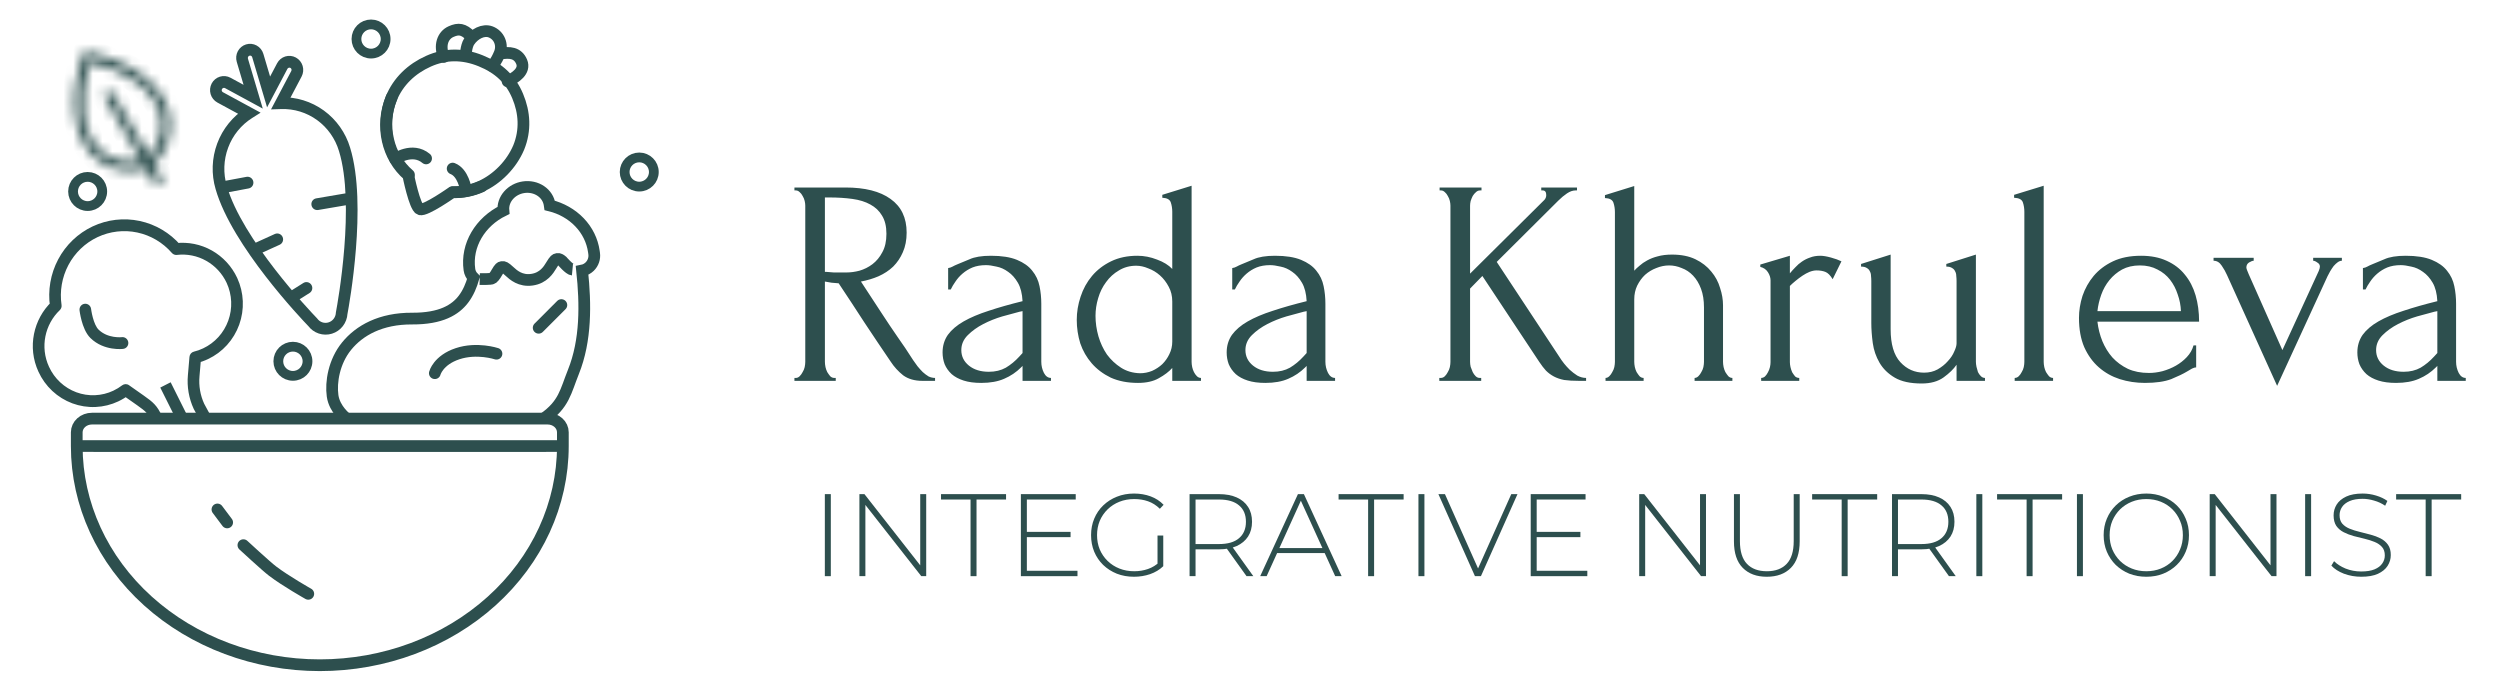 <?xml version="1.0" encoding="UTF-8"?> <svg xmlns="http://www.w3.org/2000/svg" width="256" height="69" viewBox="0 0 256 69" fill="none"><mask id="path-1-inside-1_689_2" fill="white"><path d="M8.965 5.335C8.853 5.312 8.736 5.331 8.636 5.388C8.537 5.446 8.462 5.538 8.426 5.648C7.028 9.913 7.408 13.736 9.451 15.878C10.148 16.618 11.046 17.133 12.032 17.359C12.941 17.571 13.921 17.555 14.947 17.31L15.757 18.721C15.82 18.83 15.922 18.909 16.042 18.942C16.163 18.974 16.291 18.958 16.398 18.895C16.506 18.833 16.584 18.73 16.616 18.609C16.648 18.488 16.631 18.36 16.568 18.251L15.757 16.841C16.481 16.071 16.985 15.226 17.257 14.329C17.276 14.267 17.294 14.204 17.31 14.141C17.555 13.224 17.542 12.256 17.272 11.344C16.447 8.496 13.341 6.252 8.965 5.335ZM16.373 11.603C16.811 13.11 16.419 14.646 15.263 15.981L11.581 9.572C11.55 9.519 11.509 9.471 11.46 9.434C11.411 9.396 11.355 9.368 11.296 9.352C11.236 9.336 11.175 9.331 11.114 9.339C11.053 9.347 10.994 9.367 10.94 9.398C10.887 9.429 10.841 9.47 10.803 9.519C10.766 9.568 10.738 9.624 10.723 9.684C10.707 9.744 10.703 9.806 10.711 9.868C10.719 9.929 10.739 9.989 10.77 10.042L14.455 16.452C12.729 16.787 11.204 16.36 10.126 15.227C8.394 13.408 8.054 10.112 9.192 6.351C13 7.241 15.672 9.187 16.373 11.603Z"></path></mask><path d="M8.965 5.335L8.727 6.512L8.727 6.512L8.965 5.335ZM8.426 5.648L9.565 6.03L9.565 6.03L8.426 5.648ZM9.451 15.878L10.319 15.055L10.314 15.05L9.451 15.878ZM12.032 17.359L12.297 16.188L12.291 16.187L12.032 17.359ZM14.947 17.31L15.984 16.715L15.535 15.933L14.664 16.141L14.947 17.31ZM15.757 18.721L14.72 19.316L14.721 19.317L15.757 18.721ZM16.042 18.942L16.349 17.781L16.042 18.942ZM16.568 18.251L17.605 17.655L17.605 17.655L16.568 18.251ZM15.757 16.841L14.883 16.013L14.275 16.661L14.721 17.436L15.757 16.841ZM17.257 14.329L16.11 13.973L16.11 13.973L17.257 14.329ZM17.31 14.141L16.153 13.823L16.152 13.826L17.31 14.141ZM17.272 11.344L16.122 11.673L16.124 11.68L17.272 11.344ZM16.373 11.603L15.223 11.933L15.223 11.933L16.373 11.603ZM15.263 15.981L14.226 16.577L15.069 18.044L16.17 16.773L15.263 15.981ZM11.581 9.572L12.618 8.977L12.618 8.977L11.581 9.572ZM10.723 9.684L11.881 9.999L10.723 9.684ZM10.77 10.042L9.733 10.638L9.734 10.638L10.77 10.042ZM14.455 16.452L14.69 17.632L16.33 17.314L15.492 15.856L14.455 16.452ZM10.126 15.227L10.99 14.4L10.989 14.399L10.126 15.227ZM9.192 6.351L9.456 5.181L8.369 4.926L8.045 5.995L9.192 6.351ZM9.203 4.159C8.802 4.075 8.385 4.142 8.032 4.346L9.24 6.43C9.086 6.519 8.903 6.549 8.727 6.512L9.203 4.159ZM8.032 4.346C7.68 4.551 7.415 4.878 7.288 5.266L9.565 6.03C9.509 6.198 9.394 6.341 9.24 6.43L8.032 4.346ZM7.288 5.266C5.832 9.709 6.094 14.091 8.588 16.707L10.314 15.05C8.723 13.382 8.225 10.116 9.565 6.03L7.288 5.266ZM8.583 16.701C9.444 17.615 10.554 18.252 11.772 18.531L12.291 16.187C11.538 16.014 10.852 15.621 10.319 15.055L8.583 16.701ZM11.767 18.53C12.88 18.79 14.049 18.762 15.231 18.48L14.664 16.141C13.793 16.348 13.003 16.353 12.297 16.188L11.767 18.53ZM13.91 17.906L14.72 19.316L16.794 18.126L15.984 16.715L13.91 17.906ZM14.721 19.317C14.942 19.702 15.307 19.985 15.736 20.102L16.349 17.781C16.537 17.833 16.697 17.957 16.794 18.125L14.721 19.317ZM15.736 20.102C16.165 20.218 16.62 20.159 17.002 19.937L15.794 17.853C15.961 17.757 16.161 17.73 16.349 17.781L15.736 20.102ZM17.002 19.937C17.384 19.716 17.661 19.351 17.774 18.924L15.458 18.294C15.507 18.109 15.627 17.95 15.794 17.853L17.002 19.937ZM17.774 18.924C17.887 18.497 17.826 18.041 17.605 17.655L15.532 18.847C15.435 18.678 15.409 18.48 15.458 18.294L17.774 18.924ZM17.605 17.655L16.794 16.245L14.721 17.436L15.532 18.847L17.605 17.655ZM16.631 17.668C17.464 16.782 18.071 15.781 18.403 14.686L16.11 13.973C15.899 14.672 15.498 15.359 14.883 16.013L16.631 17.668ZM18.403 14.686C18.426 14.609 18.448 14.533 18.468 14.456L16.152 13.826C16.139 13.875 16.125 13.924 16.11 13.973L18.403 14.686ZM18.467 14.459C18.769 13.328 18.753 12.133 18.42 11.008L16.124 11.68C16.331 12.378 16.341 13.12 16.153 13.823L18.467 14.459ZM18.422 11.015C17.415 7.538 13.767 5.115 9.203 4.159L8.727 6.512C12.915 7.39 15.479 9.454 16.122 11.673L18.422 11.015ZM15.223 11.933C15.53 12.988 15.289 14.112 14.357 15.19L16.17 16.773C17.547 15.181 18.092 13.232 17.523 11.273L15.223 11.933ZM16.3 15.386L12.618 8.977L10.544 10.168L14.226 16.577L16.3 15.386ZM12.618 8.977C12.508 8.786 12.362 8.618 12.188 8.483L10.732 10.384C10.656 10.325 10.592 10.251 10.544 10.168L12.618 8.977ZM12.188 8.483C12.014 8.348 11.815 8.249 11.602 8.192L10.989 10.512C10.896 10.486 10.809 10.443 10.732 10.384L12.188 8.483ZM11.602 8.192C11.39 8.134 11.169 8.119 10.952 8.147L11.275 10.531C11.18 10.544 11.083 10.537 10.989 10.512L11.602 8.192ZM10.952 8.147C10.735 8.175 10.525 8.247 10.336 8.356L11.544 10.44C11.462 10.488 11.37 10.519 11.275 10.531L10.952 8.147ZM10.336 8.356C10.147 8.466 9.982 8.612 9.85 8.786L11.757 10.253C11.699 10.328 11.627 10.392 11.544 10.44L10.336 8.356ZM9.85 8.786C9.717 8.959 9.621 9.158 9.565 9.369L11.881 9.999C11.856 10.091 11.814 10.177 11.757 10.253L9.85 8.786ZM9.565 9.369C9.509 9.581 9.495 9.802 9.524 10.019L11.898 9.716C11.911 9.811 11.905 9.907 11.881 9.999L9.565 9.369ZM9.524 10.019C9.553 10.237 9.624 10.447 9.733 10.638L11.807 9.447C11.855 9.53 11.886 9.622 11.898 9.716L9.524 10.019ZM9.734 10.638L13.419 17.048L15.492 15.856L11.807 9.446L9.734 10.638ZM14.221 15.271C12.829 15.542 11.74 15.189 10.99 14.4L9.262 16.055C10.667 17.532 12.629 18.032 14.69 17.632L14.221 15.271ZM10.989 14.399C9.707 13.052 9.248 10.31 10.338 6.707L8.045 5.995C6.86 9.914 7.081 13.764 9.262 16.055L10.989 14.399ZM8.927 7.522C12.571 8.374 14.704 10.142 15.223 11.933L17.523 11.273C16.64 8.232 13.43 6.109 9.456 5.181L8.927 7.522Z" fill="#2D4F4E" mask="url(#path-1-inside-1_689_2)"></path><path d="M9.733 23.735L9.662 23.135C9.599 23.142 9.538 23.16 9.48 23.187L9.733 23.735ZM5.713 31.318L6.122 31.759C6.264 31.624 6.332 31.427 6.303 31.231L5.713 31.318ZM4.478 37.812L5.019 37.56L5.018 37.558L4.478 37.812ZM11.867 40.551L12.12 41.099C12.16 41.08 12.198 41.057 12.232 41.03L11.867 40.551ZM11.87 40.549L11.615 40.002C11.576 40.021 11.539 40.044 11.505 40.071L11.87 40.549ZM12.869 39.939L13.208 39.443C12.996 39.294 12.715 39.3 12.51 39.456L12.869 39.939ZM14.418 41.028L14.759 40.534L14.757 40.532L14.418 41.028ZM20.375 41.612L19.835 41.867C19.841 41.878 19.846 41.89 19.853 41.901L20.375 41.612ZM19.835 38.475L20.428 38.533L20.428 38.529L19.835 38.475ZM19.995 36.596L19.855 36.008C19.606 36.068 19.424 36.283 19.402 36.542L19.995 36.596ZM21.054 36.22L20.801 35.672L20.799 35.673L21.054 36.22ZM23.753 28.722L24.293 28.469L24.293 28.468L23.753 28.722ZM23.751 28.718L24.29 28.463L24.289 28.461L23.751 28.718ZM18.046 25.503L17.599 25.901C17.729 26.05 17.922 26.126 18.116 26.103L18.046 25.503ZM9.735 23.734L9.807 24.334C9.869 24.327 9.931 24.309 9.988 24.282L9.735 23.734ZM9.328 31.638C9.289 31.307 8.993 31.069 8.666 31.107C8.339 31.146 8.106 31.445 8.145 31.777L9.328 31.638ZM9.675 34.181L10.089 33.748L9.675 34.181ZM12.62 35.724C12.947 35.684 13.178 35.382 13.137 35.051C13.095 34.72 12.797 34.484 12.471 34.525L12.62 35.724ZM9.48 23.187C7.978 23.897 6.742 25.081 5.957 26.562L7.007 27.136C7.671 25.884 8.716 24.883 9.987 24.282L9.48 23.187ZM5.957 26.562C5.172 28.043 4.88 29.742 5.124 31.406L6.303 31.231C6.096 29.825 6.343 28.389 7.007 27.136L5.957 26.562ZM5.305 30.878C3.425 32.668 2.777 35.553 3.939 38.067L5.018 37.558C4.084 35.537 4.6 33.209 6.122 31.759L5.305 30.878ZM3.938 38.065C4.279 38.81 4.761 39.479 5.357 40.034L6.162 39.146C5.682 38.699 5.293 38.16 5.019 37.56L3.938 38.065ZM5.357 40.034C5.953 40.59 6.65 41.021 7.41 41.303L7.816 40.168C7.204 39.941 6.642 39.594 6.162 39.146L5.357 40.034ZM7.41 41.303C8.17 41.584 8.978 41.711 9.786 41.676L9.731 40.469C9.079 40.497 8.429 40.395 7.816 40.168L7.41 41.303ZM9.786 41.676C10.594 41.641 11.387 41.445 12.12 41.099L11.614 40.004C11.023 40.283 10.383 40.441 9.731 40.469L9.786 41.676ZM12.232 41.03L12.235 41.028L11.505 40.071L11.502 40.073L12.232 41.03ZM12.124 41.096C12.522 40.907 12.891 40.68 13.229 40.422L12.51 39.456C12.237 39.665 11.938 39.849 11.615 40.002L12.124 41.096ZM12.531 40.435L14.08 41.524L14.757 40.532L13.208 39.443L12.531 40.435ZM14.077 41.522C14.521 41.839 14.765 42.02 14.958 42.228C15.14 42.423 15.298 42.664 15.506 43.12L16.587 42.614C16.349 42.093 16.127 41.725 15.823 41.4C15.532 41.087 15.185 40.837 14.759 40.534L14.077 41.522ZM21.576 42.577L20.897 41.323L19.853 41.901L20.532 43.156L21.576 42.577ZM20.914 41.357C20.508 40.477 20.34 39.502 20.428 38.533L19.241 38.418C19.134 39.6 19.338 40.791 19.835 41.867L20.914 41.357ZM20.428 38.529L20.589 36.65L19.402 36.542L19.241 38.421L20.428 38.529ZM20.136 37.183C20.533 37.087 20.926 36.949 21.308 36.767L20.799 35.673C20.491 35.819 20.174 35.931 19.855 36.008L20.136 37.183ZM21.306 36.768C22.04 36.422 22.699 35.934 23.246 35.33L22.367 34.511C21.925 34.998 21.393 35.393 20.801 35.672L21.306 36.768ZM23.246 35.33C23.793 34.725 24.217 34.018 24.495 33.247L23.375 32.83C23.151 33.452 22.808 34.023 22.367 34.511L23.246 35.33ZM24.495 33.247C24.772 32.477 24.897 31.658 24.863 30.838L23.672 30.886C23.7 31.547 23.599 32.208 23.375 32.83L24.495 33.247ZM24.863 30.838C24.828 30.018 24.635 29.213 24.293 28.469L23.213 28.976C23.488 29.575 23.644 30.225 23.672 30.886L24.863 30.838ZM24.293 28.468L24.29 28.463L23.211 28.972L23.214 28.977L24.293 28.468ZM24.289 28.461C23.735 27.273 22.828 26.291 21.696 25.652L21.119 26.708C22.033 27.223 22.765 28.015 23.212 28.974L24.289 28.461ZM21.696 25.652C20.563 25.014 19.262 24.752 17.976 24.903L18.116 26.103C19.155 25.981 20.206 26.193 21.119 26.708L21.696 25.652ZM18.493 25.105C17.395 23.841 15.925 22.972 14.301 22.626L14.06 23.809C15.431 24.101 16.673 24.835 17.599 25.901L18.493 25.105ZM14.301 22.626C12.677 22.281 10.987 22.477 9.483 23.186L9.988 24.282C11.26 23.683 12.688 23.517 14.06 23.809L14.301 22.626ZM9.664 23.134L9.662 23.135L9.804 24.335L9.807 24.334L9.664 23.134ZM19.198 42.595L17.475 39.145L16.412 39.688L18.135 43.138L19.198 42.595ZM8.736 31.707C8.145 31.777 8.145 31.777 8.145 31.777C8.145 31.777 8.145 31.777 8.145 31.777C8.145 31.778 8.145 31.778 8.145 31.778C8.145 31.779 8.145 31.779 8.145 31.78C8.145 31.781 8.146 31.783 8.146 31.785C8.146 31.79 8.147 31.796 8.148 31.804C8.15 31.82 8.153 31.841 8.157 31.869C8.165 31.924 8.177 32.002 8.193 32.096C8.226 32.285 8.279 32.546 8.356 32.832C8.502 33.372 8.77 34.131 9.26 34.614L10.089 33.748C9.847 33.51 9.645 33.033 9.505 32.516C9.44 32.274 9.395 32.051 9.367 31.889C9.353 31.808 9.343 31.743 9.336 31.7C9.333 31.678 9.331 31.661 9.33 31.651C9.329 31.645 9.329 31.642 9.328 31.64C9.328 31.639 9.328 31.638 9.328 31.638C9.328 31.637 9.328 31.637 9.328 31.638C9.328 31.638 9.328 31.638 9.328 31.638C9.328 31.638 9.328 31.638 9.328 31.638C9.328 31.638 9.328 31.638 8.736 31.707ZM9.26 34.614C9.967 35.308 10.816 35.58 11.46 35.683C11.784 35.735 12.067 35.746 12.27 35.744C12.372 35.743 12.456 35.739 12.515 35.734C12.545 35.732 12.569 35.73 12.587 35.728C12.596 35.727 12.603 35.726 12.609 35.726C12.611 35.725 12.614 35.725 12.616 35.725C12.617 35.725 12.618 35.725 12.618 35.725C12.619 35.724 12.619 35.724 12.62 35.724C12.62 35.724 12.62 35.724 12.62 35.724C12.62 35.724 12.62 35.724 12.546 35.125C12.471 34.525 12.471 34.525 12.471 34.525C12.471 34.525 12.471 34.525 12.472 34.525C12.472 34.525 12.472 34.525 12.472 34.525C12.473 34.525 12.473 34.525 12.473 34.525C12.473 34.525 12.473 34.525 12.473 34.525C12.472 34.525 12.47 34.525 12.466 34.526C12.458 34.526 12.445 34.528 12.426 34.529C12.388 34.532 12.33 34.535 12.254 34.536C12.103 34.537 11.888 34.529 11.642 34.49C11.145 34.41 10.558 34.21 10.089 33.748L9.26 34.614Z" fill="#2D4F4E"></path><path d="M54.501 42.87V42.867M7.859 45.673V44.27C7.859 43.898 8.023 43.541 8.315 43.278C8.607 43.015 9.002 42.867 9.415 42.867H10.547H54.501M7.859 45.673C7.859 51.626 10.482 57.335 15.149 61.545C19.817 65.754 26.147 68.119 32.748 68.119C39.349 68.119 45.679 65.754 50.347 61.545C55.015 57.335 57.637 51.626 57.637 45.673M7.859 45.673L10.97 45.676H54.526L57.637 45.673M57.637 45.673V44.27C57.637 43.898 57.473 43.541 57.181 43.278C56.889 43.015 56.494 42.867 56.081 42.867H54.501" stroke="#2D4F4E" stroke-width="1.2"></path><path d="M22.265 52.168L23.262 53.497" stroke="#2D4F4E" stroke-width="1.2" stroke-linecap="round"></path><path d="M24.923 55.824C24.923 55.824 27.249 57.977 27.914 58.482C29.261 59.506 31.569 60.808 31.569 60.808" stroke="#2D4F4E" stroke-width="1.2" stroke-linecap="round" stroke-linejoin="round"></path><path d="M28.902 6.766L29.429 7.053L28.902 6.766ZM27.503 9.417L26.932 9.587L27.349 10.995L28.031 9.704L27.503 9.417ZM26.396 5.684L26.968 5.514L26.968 5.514L26.396 5.684ZM25.997 5.188L26.276 4.657L25.997 5.188ZM24.879 5.533L24.352 5.247L24.879 5.533ZM24.816 6.171L24.245 6.341L24.245 6.341L24.816 6.171ZM25.925 9.905L25.645 10.435L26.909 11.122L26.497 9.735L25.925 9.905ZM22.203 8.835L21.676 8.549L22.203 8.835ZM25.497 11.575L25.817 12.086L26.686 11.537L25.777 11.044L25.497 11.575ZM32.02 32.995L32.498 32.637L32.474 32.605L32.446 32.576L32.02 32.995ZM34.987 32.079L34.4 31.963L34.393 32.001L34.391 32.041L34.987 32.079ZM35.284 15.304L34.713 15.474L34.714 15.479L35.284 15.304ZM28.767 10.565L28.24 10.279L27.752 11.203L28.791 11.168L28.767 10.565ZM25.464 19.295C25.788 19.234 26 18.919 25.938 18.592C25.876 18.264 25.563 18.048 25.239 18.109L25.464 19.295ZM32.379 20.313C32.054 20.368 31.837 20.679 31.895 21.008C31.951 21.336 32.261 21.557 32.586 21.502L32.379 20.313ZM28.64 25.061C28.94 24.925 29.073 24.568 28.936 24.264C28.799 23.96 28.445 23.824 28.145 23.96L28.64 25.061ZM31.701 30.002C31.98 29.826 32.063 29.455 31.888 29.172C31.712 28.889 31.344 28.802 31.065 28.977L31.701 30.002ZM28.375 6.48L26.976 9.131L28.031 9.704L29.429 7.053L28.375 6.48ZM28.075 9.248L26.968 5.514L25.824 5.853L26.932 9.587L28.075 9.248ZM26.968 5.514C26.914 5.333 26.826 5.164 26.707 5.016L25.783 5.774C25.802 5.797 25.816 5.824 25.824 5.853L26.968 5.514ZM26.707 5.016C26.588 4.869 26.442 4.747 26.276 4.657L25.716 5.719C25.742 5.732 25.765 5.751 25.783 5.774L26.707 5.016ZM26.276 4.657C26.111 4.567 25.93 4.512 25.743 4.493L25.634 5.693C25.663 5.696 25.691 5.705 25.716 5.719L26.276 4.657ZM25.743 4.493C25.557 4.475 25.369 4.494 25.19 4.549L25.546 5.702C25.575 5.693 25.605 5.69 25.634 5.693L25.743 4.493ZM25.19 4.549C25.012 4.604 24.846 4.694 24.702 4.814L25.466 5.746C25.49 5.726 25.517 5.711 25.546 5.702L25.19 4.549ZM24.702 4.814C24.559 4.933 24.44 5.081 24.352 5.247L25.407 5.819C25.422 5.791 25.442 5.766 25.466 5.746L24.702 4.814ZM24.352 5.247C24.265 5.413 24.21 5.595 24.191 5.782L25.38 5.91C25.383 5.878 25.392 5.847 25.407 5.819L24.352 5.247ZM24.191 5.782C24.173 5.97 24.191 6.16 24.245 6.341L25.388 6.002C25.379 5.973 25.376 5.941 25.38 5.91L24.191 5.782ZM24.245 6.341L25.353 10.075L26.497 9.735L25.388 6.002L24.245 6.341ZM26.205 9.374L23.6 7.959L23.04 9.021L25.645 10.435L26.205 9.374ZM23.6 7.959C23.265 7.778 22.875 7.74 22.514 7.851L22.87 9.004C22.928 8.986 22.989 8.993 23.04 9.021L23.6 7.959ZM22.514 7.851C22.154 7.962 21.853 8.214 21.676 8.549L22.731 9.121C22.761 9.064 22.812 9.022 22.87 9.004L22.514 7.851ZM21.676 8.549C21.5 8.883 21.46 9.277 21.569 9.643L22.712 9.304C22.695 9.244 22.701 9.178 22.731 9.121L21.676 8.549ZM21.569 9.643C21.677 10.009 21.925 10.318 22.26 10.499L22.82 9.438C22.769 9.41 22.73 9.363 22.712 9.304L21.569 9.643ZM22.26 10.499L25.217 12.105L25.777 11.044L22.82 9.438L22.26 10.499ZM25.178 11.063C23.835 11.912 22.804 13.186 22.244 14.688L23.362 15.12C23.83 13.862 24.693 12.796 25.817 12.086L25.178 11.063ZM22.244 14.688C21.684 16.191 21.626 17.838 22.081 19.376L23.225 19.038C22.846 17.755 22.893 16.377 23.362 15.12L22.244 14.688ZM22.08 19.372C22.925 22.316 25.155 25.658 27.21 28.313C29.279 30.987 31.232 33.039 31.594 33.414L32.446 32.576C32.1 32.217 30.181 30.2 28.149 27.575C26.103 24.932 24.003 21.747 23.226 19.043L22.08 19.372ZM31.542 33.353C31.819 33.728 32.203 34.008 32.642 34.154L33.008 33.008C32.805 32.941 32.627 32.811 32.498 32.637L31.542 33.353ZM32.642 34.154C33.081 34.3 33.553 34.304 33.994 34.168L33.638 33.014C33.431 33.078 33.211 33.076 33.008 33.008L32.642 34.154ZM33.994 34.168C34.435 34.032 34.823 33.762 35.107 33.395L34.164 32.649C34.029 32.823 33.845 32.951 33.638 33.014L33.994 34.168ZM35.107 33.395C35.391 33.029 35.557 32.583 35.583 32.117L34.391 32.041C34.379 32.262 34.3 32.474 34.164 32.649L35.107 33.395ZM35.573 32.195C35.67 31.679 36.18 28.863 36.448 25.467C36.715 22.093 36.753 18.051 35.854 15.128L34.714 15.479C35.54 18.163 35.524 22.003 35.258 25.363C34.995 28.699 34.493 31.468 34.4 31.963L35.573 32.195ZM35.856 15.133C35.397 13.596 34.452 12.256 33.166 11.321L32.472 12.298C33.542 13.076 34.33 14.192 34.713 15.474L35.856 15.133ZM33.166 11.321C31.879 10.386 30.325 9.908 28.743 9.962L28.791 11.168C30.109 11.123 31.402 11.52 32.472 12.298L33.166 11.321ZM29.294 10.851L30.882 7.842L29.828 7.269L28.24 10.279L29.294 10.851ZM30.882 7.842C31.059 7.507 31.098 7.113 30.99 6.747L29.846 7.087C29.864 7.146 29.858 7.212 29.828 7.269L30.882 7.842ZM30.99 6.747C30.881 6.381 30.633 6.072 30.298 5.891L29.738 6.952C29.789 6.98 29.829 7.028 29.846 7.087L30.99 6.747ZM30.298 5.891C29.964 5.709 29.573 5.671 29.212 5.782L29.569 6.936C29.627 6.918 29.688 6.925 29.738 6.952L30.298 5.891ZM29.212 5.782C28.852 5.894 28.551 6.145 28.375 6.48L29.429 7.053C29.459 6.995 29.51 6.954 29.569 6.936L29.212 5.782ZM22.766 19.8L25.464 19.295L25.239 18.109L22.54 18.614L22.766 19.8ZM35.648 19.755L32.379 20.313L32.586 21.502L35.855 20.944L35.648 19.755ZM26.219 26.16L28.64 25.061L28.145 23.96L25.723 25.06L26.219 26.16ZM30.087 31.016L31.701 30.002L31.065 28.977L29.452 29.991L30.087 31.016Z" fill="#2D4F4E"></path><path d="M51.24 5.494C52.168 5.329 53.017 5.376 53.417 6.327C53.817 7.277 52.745 7.983 51.977 8.327M45.447 5.827C44.967 4.686 45.318 3.625 46.183 3.238C46.951 2.894 47.453 2.95 48.2 3.691M47.688 5.728C47.688 5.728 47.712 4.754 48.037 4.257C48.556 3.463 49.499 2.983 50.245 3.269C50.451 3.347 50.638 3.466 50.795 3.618C50.953 3.77 51.078 3.953 51.163 4.156C51.249 4.359 51.293 4.578 51.293 4.801C51.294 5.024 51.25 5.246 51.165 5.454C50.809 6.333 50.407 6.77 50.407 6.77" stroke="#2D4F4E" stroke-width="1.2" stroke-linecap="round" stroke-linejoin="round"></path><path d="M40.059 10.095C38.92 12.903 39.661 16.108 41.807 17.945C41.807 17.945 42.46 21.221 43.005 21.429C43.549 21.638 46.314 19.681 46.314 19.681C47.312 19.707 48.311 19.506 49.234 19.093C50.899 18.348 52.383 16.847 53.12 15.095C53.833 13.337 53.721 11.528 53.006 9.83C52.285 8.117 51.071 6.975 49.229 6.229C47.387 5.482 45.608 5.494 43.875 6.269C42.144 7.044 40.773 8.337 40.059 10.095L40.059 10.095Z" stroke="#2D4F4E" stroke-width="1.2" stroke-linecap="round" stroke-linejoin="round"></path><path d="M40.466 16.284C40.466 16.284 42.225 15.046 43.632 16.222M47.694 19.37C47.694 19.37 47.438 17.679 46.351 17.263M49.313 19.097C48.391 19.509 47.393 19.71 46.395 19.684" stroke="#2D4F4E" stroke-width="1.2" stroke-linecap="round" stroke-linejoin="round"></path><path d="M41.877 17.896C39.703 16.044 38.952 12.812 40.106 9.981" stroke="#2D4F4E" stroke-width="1.2" stroke-linecap="round" stroke-linejoin="round"></path><path d="M55.672 42.864C57.772 41.397 57.907 40.099 58.719 38.077C60.016 34.85 59.974 31.147 59.607 27.707C59.933 27.645 60.193 27.484 60.38 27.304C60.749 26.947 60.909 26.441 60.842 25.97L60.812 25.756C60.655 24.641 60.144 23.602 59.341 22.764C58.539 21.927 57.48 21.326 56.291 21.036L56.281 20.964C56.201 20.397 55.875 19.89 55.376 19.554C54.877 19.217 54.245 19.08 53.619 19.171C53.012 19.259 52.459 19.556 52.074 19.999C51.688 20.442 51.501 20.998 51.55 21.551C49.187 22.704 47.715 25.099 48.07 27.612C48.113 27.924 48.26 28.213 48.491 28.442C48.264 29.227 47.956 29.982 47.455 30.639C46.631 31.718 45.182 32.638 42.194 32.623C38.998 32.606 36.806 33.826 35.487 35.45C34.203 37.029 33.86 39.137 34.058 40.539C34.257 41.94 35.487 42.864 35.487 42.864M49.122 28.577C49.122 28.577 50.294 28.607 50.423 28.5C50.552 28.393 50.656 28.269 50.738 28.137L50.87 27.916L50.873 27.913C51.023 27.657 51.104 27.531 51.192 27.445C51.246 27.391 51.293 27.36 51.404 27.344C51.495 27.326 51.589 27.342 51.666 27.387C51.789 27.452 51.913 27.558 52.137 27.761L52.185 27.804C52.569 28.156 53.291 28.814 54.477 28.641C55.664 28.468 56.174 27.631 56.445 27.184L56.479 27.128C56.639 26.869 56.727 26.733 56.827 26.635C56.895 26.571 56.954 26.536 57.067 26.519C57.158 26.502 57.252 26.517 57.329 26.562C57.402 26.601 57.476 26.654 57.571 26.734C57.571 26.734 58.292 27.581 58.619 27.612" stroke="#2D4F4E" stroke-width="1.2"></path><circle cx="29.994" cy="36.994" r="1.494" stroke="#2D4F4E"></circle><circle cx="37.994" cy="3.994" r="1.494" stroke="#2D4F4E"></circle><circle cx="65.459" cy="17.615" r="1.494" stroke="#2D4F4E"></circle><circle cx="8.975" cy="19.607" r="1.494" stroke="#2D4F4E"></circle><path d="M57.484 31.238L55.159 33.564" stroke="#2D4F4E" stroke-width="1.2" stroke-linecap="round" stroke-linejoin="round"></path><path d="M50.839 36.221C50.839 36.221 48.846 35.557 46.852 36.221C44.859 36.886 44.526 38.215 44.526 38.215" stroke="#2D4F4E" stroke-width="1.2" stroke-linecap="round"></path><path d="M84.464 58.999V50.599H85.076V58.999H84.464Z" fill="#2D4F4E"></path><path d="M88.003 58.999V50.599H88.519L94.507 58.243H94.231V50.599H94.843V58.999H94.339L88.339 51.355H88.615V58.999H88.003Z" fill="#2D4F4E"></path><path d="M99.384 58.999V51.151H96.36V50.599H103.02V51.151H99.996V58.999H99.384Z" fill="#2D4F4E"></path><path d="M105.078 54.463H109.626V55.003H105.078V54.463ZM105.15 58.447H110.334V58.999H104.538V50.599H110.154V51.151H105.15V58.447Z" fill="#2D4F4E"></path><path d="M116.118 59.059C115.486 59.059 114.902 58.955 114.366 58.747C113.83 58.531 113.362 58.231 112.962 57.847C112.57 57.463 112.266 57.015 112.05 56.503C111.834 55.983 111.726 55.415 111.726 54.799C111.726 54.183 111.834 53.619 112.05 53.107C112.266 52.587 112.574 52.135 112.974 51.751C113.374 51.367 113.838 51.071 114.366 50.863C114.902 50.647 115.49 50.539 116.13 50.539C116.738 50.539 117.302 50.635 117.822 50.827C118.342 51.019 118.786 51.307 119.154 51.691L118.77 52.099C118.402 51.739 117.998 51.483 117.558 51.331C117.126 51.179 116.654 51.103 116.142 51.103C115.598 51.103 115.094 51.195 114.63 51.379C114.166 51.563 113.762 51.823 113.418 52.159C113.074 52.495 112.806 52.887 112.614 53.335C112.43 53.783 112.338 54.271 112.338 54.799C112.338 55.327 112.43 55.815 112.614 56.263C112.806 56.711 113.074 57.103 113.418 57.439C113.762 57.775 114.166 58.035 114.63 58.219C115.094 58.403 115.598 58.495 116.142 58.495C116.638 58.495 117.106 58.419 117.546 58.267C117.994 58.115 118.402 57.863 118.77 57.511L119.118 57.979C118.742 58.339 118.29 58.611 117.762 58.795C117.242 58.971 116.694 59.059 116.118 59.059ZM118.53 57.919V54.835H119.118V57.979L118.53 57.919Z" fill="#2D4F4E"></path><path d="M121.812 58.999V50.599H124.824C125.528 50.599 126.132 50.711 126.636 50.935C127.14 51.159 127.528 51.483 127.8 51.907C128.072 52.323 128.208 52.831 128.208 53.431C128.208 54.015 128.072 54.519 127.8 54.943C127.528 55.359 127.14 55.683 126.636 55.915C126.132 56.139 125.528 56.251 124.824 56.251H122.148L122.424 55.963V58.999H121.812ZM127.644 58.999L125.46 55.951H126.156L128.34 58.999H127.644ZM122.424 55.999L122.148 55.711H124.824C125.728 55.711 126.412 55.511 126.876 55.111C127.348 54.711 127.584 54.151 127.584 53.431C127.584 52.703 127.348 52.143 126.876 51.751C126.412 51.351 125.728 51.151 124.824 51.151H122.148L122.424 50.851V55.999Z" fill="#2D4F4E"></path><path d="M129.044 58.999L132.908 50.599H133.52L137.384 58.999H136.724L133.076 50.983H133.34L129.704 58.999H129.044ZM130.46 56.635L130.664 56.119H135.692L135.896 56.635H130.46Z" fill="#2D4F4E"></path><path d="M140.095 58.999V51.151H137.071V50.599H143.731V51.151H140.707V58.999H140.095Z" fill="#2D4F4E"></path><path d="M145.249 58.999V50.599H145.861V58.999H145.249Z" fill="#2D4F4E"></path><path d="M151.035 58.999L147.291 50.599H147.963L151.539 58.627H151.167L154.755 50.599H155.391L151.647 58.999H151.035Z" fill="#2D4F4E"></path><path d="M157.285 54.463H161.833V55.003H157.285V54.463ZM157.357 58.447H162.541V58.999H156.745V50.599H162.361V51.151H157.357V58.447Z" fill="#2D4F4E"></path><path d="M167.854 58.999V50.599H168.37L174.358 58.243H174.082V50.599H174.694V58.999H174.19L168.19 51.355H168.466V58.999H167.854Z" fill="#2D4F4E"></path><path d="M180.916 59.059C179.876 59.059 179.056 58.755 178.456 58.147C177.856 57.539 177.556 56.635 177.556 55.435V50.599H178.168V55.411C178.168 56.459 178.408 57.235 178.888 57.739C179.368 58.243 180.048 58.495 180.928 58.495C181.8 58.495 182.476 58.243 182.956 57.739C183.436 57.235 183.676 56.459 183.676 55.411V50.599H184.288V55.435C184.288 56.635 183.988 57.539 183.388 58.147C182.788 58.755 181.964 59.059 180.916 59.059Z" fill="#2D4F4E"></path><path d="M188.587 58.999V51.151H185.563V50.599H192.223V51.151H189.199V58.999H188.587Z" fill="#2D4F4E"></path><path d="M193.741 58.999V50.599H196.753C197.457 50.599 198.061 50.711 198.565 50.935C199.069 51.159 199.457 51.483 199.729 51.907C200.001 52.323 200.137 52.831 200.137 53.431C200.137 54.015 200.001 54.519 199.729 54.943C199.457 55.359 199.069 55.683 198.565 55.915C198.061 56.139 197.457 56.251 196.753 56.251H194.077L194.353 55.963V58.999H193.741ZM199.573 58.999L197.389 55.951H198.085L200.269 58.999H199.573ZM194.353 55.999L194.077 55.711H196.753C197.657 55.711 198.341 55.511 198.805 55.111C199.277 54.711 199.513 54.151 199.513 53.431C199.513 52.703 199.277 52.143 198.805 51.751C198.341 51.351 197.657 51.151 196.753 51.151H194.077L194.353 50.851V55.999Z" fill="#2D4F4E"></path><path d="M202.378 58.999V50.599H202.99V58.999H202.378Z" fill="#2D4F4E"></path><path d="M207.525 58.999V51.151H204.501V50.599H211.161V51.151H208.137V58.999H207.525Z" fill="#2D4F4E"></path><path d="M212.679 58.999V50.599H213.291V58.999H212.679Z" fill="#2D4F4E"></path><path d="M219.782 59.059C219.158 59.059 218.578 58.955 218.042 58.747C217.514 58.531 217.05 58.231 216.65 57.847C216.258 57.455 215.954 57.003 215.738 56.491C215.522 55.971 215.414 55.407 215.414 54.799C215.414 54.191 215.522 53.631 215.738 53.119C215.954 52.599 216.258 52.147 216.65 51.763C217.05 51.371 217.514 51.071 218.042 50.863C218.578 50.647 219.158 50.539 219.782 50.539C220.406 50.539 220.982 50.647 221.51 50.863C222.046 51.071 222.51 51.367 222.902 51.751C223.294 52.135 223.598 52.587 223.814 53.107C224.038 53.619 224.15 54.183 224.15 54.799C224.15 55.415 224.038 55.983 223.814 56.503C223.598 57.015 223.294 57.463 222.902 57.847C222.51 58.231 222.046 58.531 221.51 58.747C220.982 58.955 220.406 59.059 219.782 59.059ZM219.782 58.495C220.318 58.495 220.814 58.403 221.27 58.219C221.726 58.035 222.122 57.775 222.458 57.439C222.794 57.103 223.054 56.711 223.238 56.263C223.43 55.815 223.526 55.327 223.526 54.799C223.526 54.263 223.43 53.775 223.238 53.335C223.054 52.887 222.794 52.495 222.458 52.159C222.122 51.823 221.726 51.563 221.27 51.379C220.814 51.195 220.318 51.103 219.782 51.103C219.246 51.103 218.75 51.195 218.294 51.379C217.838 51.563 217.438 51.823 217.094 52.159C216.758 52.495 216.494 52.887 216.302 53.335C216.118 53.775 216.026 54.263 216.026 54.799C216.026 55.327 216.118 55.815 216.302 56.263C216.494 56.711 216.758 57.103 217.094 57.439C217.438 57.775 217.838 58.035 218.294 58.219C218.75 58.403 219.246 58.495 219.782 58.495Z" fill="#2D4F4E"></path><path d="M226.272 58.999V50.599H226.788L232.776 58.243H232.5V50.599H233.112V58.999H232.608L226.608 51.355H226.884V58.999H226.272Z" fill="#2D4F4E"></path><path d="M236.046 58.999V50.599H236.658V58.999H236.046Z" fill="#2D4F4E"></path><path d="M241.793 59.059C241.169 59.059 240.577 58.955 240.017 58.747C239.465 58.531 239.037 58.255 238.733 57.919L239.009 57.463C239.297 57.759 239.689 58.011 240.185 58.219C240.689 58.419 241.221 58.519 241.781 58.519C242.341 58.519 242.797 58.447 243.149 58.303C243.509 58.151 243.773 57.951 243.941 57.703C244.117 57.455 244.205 57.179 244.205 56.875C244.205 56.515 244.109 56.227 243.917 56.011C243.725 55.795 243.473 55.623 243.161 55.495C242.849 55.367 242.509 55.259 242.141 55.171C241.773 55.083 241.401 54.991 241.025 54.895C240.649 54.791 240.305 54.659 239.993 54.499C239.681 54.339 239.429 54.123 239.237 53.851C239.053 53.571 238.961 53.211 238.961 52.771C238.961 52.371 239.065 52.003 239.273 51.667C239.481 51.331 239.805 51.059 240.245 50.851C240.685 50.643 241.249 50.539 241.937 50.539C242.401 50.539 242.857 50.607 243.305 50.743C243.761 50.879 244.149 51.063 244.469 51.295L244.241 51.787C243.889 51.547 243.509 51.371 243.101 51.259C242.701 51.139 242.313 51.079 241.937 51.079C241.401 51.079 240.957 51.155 240.605 51.307C240.253 51.459 239.993 51.663 239.825 51.919C239.657 52.167 239.573 52.447 239.573 52.759C239.573 53.119 239.665 53.407 239.849 53.623C240.041 53.839 240.293 54.011 240.605 54.139C240.917 54.267 241.261 54.375 241.637 54.463C242.013 54.551 242.385 54.647 242.753 54.751C243.121 54.847 243.461 54.975 243.773 55.135C244.085 55.295 244.337 55.511 244.529 55.783C244.721 56.055 244.817 56.407 244.817 56.839C244.817 57.231 244.709 57.599 244.493 57.943C244.277 58.279 243.945 58.551 243.497 58.759C243.057 58.959 242.489 59.059 241.793 59.059Z" fill="#2D4F4E"></path><path d="M248.388 58.999V51.151H245.364V50.599H252.024V51.151H249V58.999H248.388Z" fill="#2D4F4E"></path><path d="M85.43 38.7H85.58V39H81.35V38.7H81.5C81.64 38.7 81.77 38.64 81.89 38.52C82.01 38.4 82.11 38.26 82.19 38.1C82.29 37.94 82.36 37.77 82.4 37.59C82.44 37.39 82.46 37.21 82.46 37.05V21.06C82.46 20.92 82.44 20.76 82.4 20.58C82.36 20.4 82.29 20.23 82.19 20.07C82.11 19.91 82.01 19.78 81.89 19.68C81.77 19.56 81.64 19.5 81.5 19.5H81.35V19.2H86.57C88.57 19.2 90.11 19.59 91.19 20.37C92.29 21.15 92.84 22.3 92.84 23.82C92.84 24.58 92.71 25.25 92.45 25.83C92.21 26.39 91.88 26.88 91.46 27.3C91.04 27.7 90.54 28.03 89.96 28.29C89.4 28.53 88.8 28.71 88.16 28.83L90.32 32.13C90.84 32.93 91.37 33.72 91.91 34.5C92.45 35.26 92.98 36.05 93.5 36.87C93.64 37.07 93.79 37.28 93.95 37.5C94.13 37.72 94.31 37.92 94.49 38.1C94.69 38.28 94.89 38.43 95.09 38.55C95.31 38.65 95.53 38.7 95.75 38.7V39H94.46C93.66 39 93 38.81 92.48 38.43C91.98 38.03 91.56 37.57 91.22 37.05C90.32 35.73 89.42 34.39 88.52 33.03C87.64 31.67 86.76 30.33 85.88 29.01C85.66 28.99 85.42 28.97 85.16 28.95C84.92 28.91 84.69 28.87 84.47 28.83V37.05C84.47 37.21 84.49 37.39 84.53 37.59C84.57 37.77 84.63 37.94 84.71 38.1C84.81 38.26 84.91 38.4 85.01 38.52C85.13 38.64 85.27 38.7 85.43 38.7ZM84.47 20.22V27.84H84.62C84.78 27.86 85.03 27.88 85.37 27.9C85.73 27.9 86.17 27.9 86.69 27.9C87.11 27.9 87.55 27.84 88.01 27.72C88.49 27.58 88.93 27.36 89.33 27.06C89.75 26.74 90.09 26.33 90.35 25.83C90.63 25.33 90.77 24.7 90.77 23.94C90.77 23.18 90.62 22.56 90.32 22.08C90.04 21.6 89.64 21.22 89.12 20.94C88.62 20.66 88.01 20.47 87.29 20.37C86.57 20.27 85.78 20.22 84.92 20.22H84.47ZM104.709 39V37.47L104.559 37.62C104.059 38.12 103.479 38.51 102.819 38.79C102.179 39.07 101.399 39.21 100.479 39.21C99.779 39.21 99.18 39.13 98.68 38.97C98.18 38.81 97.769 38.59 97.45 38.31C97.129 38.01 96.889 37.67 96.73 37.29C96.59 36.91 96.519 36.51 96.519 36.09C96.519 35.41 96.7 34.81 97.059 34.29C97.439 33.77 97.98 33.31 98.68 32.91C99.379 32.51 100.229 32.15 101.229 31.83C102.249 31.49 103.409 31.16 104.709 30.84C104.669 30.06 104.509 29.43 104.229 28.95C103.949 28.47 103.619 28.1 103.239 27.84C102.859 27.56 102.459 27.38 102.039 27.3C101.619 27.2 101.259 27.15 100.959 27.15C100.439 27.15 99.98 27.23 99.579 27.39C99.2 27.55 98.859 27.76 98.559 28.02C98.279 28.26 98.04 28.53 97.84 28.83C97.639 29.11 97.48 29.38 97.359 29.64H97.09V27.45C97.249 27.43 97.4 27.38 97.54 27.3C97.68 27.22 97.85 27.14 98.049 27.06C98.35 26.94 98.76 26.77 99.279 26.55C99.799 26.31 100.529 26.19 101.469 26.19C102.569 26.19 103.459 26.33 104.139 26.61C104.819 26.89 105.339 27.26 105.699 27.72C106.079 28.18 106.329 28.71 106.449 29.31C106.569 29.89 106.629 30.49 106.629 31.11V37.05C106.629 37.45 106.719 37.83 106.899 38.19C107.079 38.53 107.319 38.7 107.619 38.7V39H104.709ZM104.709 36.15V31.86L104.409 31.92C103.929 32.04 103.339 32.2 102.639 32.4C101.959 32.6 101.309 32.86 100.689 33.18C100.069 33.5 99.54 33.88 99.1 34.32C98.659 34.76 98.439 35.27 98.439 35.85C98.439 36.49 98.7 37.02 99.219 37.44C99.74 37.86 100.419 38.07 101.259 38.07C101.919 38.07 102.499 37.93 102.999 37.65C103.499 37.35 103.959 36.97 104.379 36.51L104.709 36.15ZM120.04 39V37.68C119.7 38.06 119.24 38.41 118.66 38.73C118.1 39.05 117.39 39.21 116.53 39.21C115.47 39.21 114.54 39.03 113.74 38.67C112.96 38.29 112.31 37.8 111.79 37.2C111.27 36.6 110.88 35.92 110.62 35.16C110.38 34.38 110.26 33.58 110.26 32.76C110.26 31.96 110.39 31.17 110.65 30.39C110.91 29.59 111.3 28.88 111.82 28.26C112.34 27.64 112.99 27.14 113.77 26.76C114.55 26.38 115.45 26.19 116.47 26.19C117.15 26.19 117.82 26.32 118.48 26.58C119.14 26.82 119.66 27.14 120.04 27.54V21.69C120.04 21.35 119.99 21.03 119.89 20.73C119.79 20.43 119.5 20.27 119.02 20.25V19.95L122.02 19.02V37.05C122.02 37.21 122.04 37.39 122.08 37.59C122.12 37.77 122.18 37.94 122.26 38.1C122.34 38.26 122.44 38.4 122.56 38.52C122.68 38.64 122.82 38.7 122.98 38.7V39H120.04ZM116.74 38.22C117.16 38.22 117.57 38.14 117.97 37.98C118.37 37.8 118.72 37.57 119.02 37.29C119.32 36.99 119.56 36.65 119.74 36.27C119.94 35.87 120.04 35.44 120.04 34.98V30.87C120.04 30.31 119.92 29.81 119.68 29.37C119.44 28.91 119.14 28.52 118.78 28.2C118.42 27.88 118.02 27.64 117.58 27.48C117.16 27.3 116.75 27.21 116.35 27.21C115.69 27.21 115.1 27.37 114.58 27.69C114.06 27.99 113.62 28.39 113.26 28.89C112.9 29.37 112.63 29.92 112.45 30.54C112.27 31.14 112.18 31.74 112.18 32.34C112.18 33.04 112.28 33.74 112.48 34.44C112.68 35.12 112.97 35.74 113.35 36.3C113.75 36.84 114.23 37.29 114.79 37.65C115.35 38.01 116 38.2 116.74 38.22ZM133.801 39V37.47L133.651 37.62C133.151 38.12 132.571 38.51 131.911 38.79C131.271 39.07 130.491 39.21 129.571 39.21C128.871 39.21 128.271 39.13 127.771 38.97C127.271 38.81 126.861 38.59 126.541 38.31C126.221 38.01 125.981 37.67 125.821 37.29C125.681 36.91 125.611 36.51 125.611 36.09C125.611 35.41 125.791 34.81 126.151 34.29C126.531 33.77 127.071 33.31 127.771 32.91C128.471 32.51 129.321 32.15 130.321 31.83C131.341 31.49 132.501 31.16 133.801 30.84C133.761 30.06 133.601 29.43 133.321 28.95C133.041 28.47 132.711 28.1 132.331 27.84C131.951 27.56 131.551 27.38 131.131 27.3C130.711 27.2 130.351 27.15 130.051 27.15C129.531 27.15 129.071 27.23 128.671 27.39C128.291 27.55 127.951 27.76 127.651 28.02C127.371 28.26 127.131 28.53 126.931 28.83C126.731 29.11 126.571 29.38 126.451 29.64H126.181V27.45C126.341 27.43 126.491 27.38 126.631 27.3C126.771 27.22 126.941 27.14 127.141 27.06C127.441 26.94 127.851 26.77 128.371 26.55C128.891 26.31 129.621 26.19 130.561 26.19C131.661 26.19 132.551 26.33 133.231 26.61C133.911 26.89 134.431 27.26 134.791 27.72C135.171 28.18 135.421 28.71 135.541 29.31C135.661 29.89 135.721 30.49 135.721 31.11V37.05C135.721 37.45 135.811 37.83 135.991 38.19C136.171 38.53 136.411 38.7 136.711 38.7V39H133.801ZM133.801 36.15V31.86L133.501 31.92C133.021 32.04 132.431 32.2 131.731 32.4C131.051 32.6 130.401 32.86 129.781 33.18C129.161 33.5 128.631 33.88 128.191 34.32C127.751 34.76 127.531 35.27 127.531 35.85C127.531 36.49 127.791 37.02 128.311 37.44C128.831 37.86 129.511 38.07 130.351 38.07C131.011 38.07 131.591 37.93 132.091 37.65C132.591 37.35 133.051 36.97 133.471 36.51L133.801 36.15ZM151.525 38.7H151.675V39H147.385V38.7H147.535C147.695 38.7 147.835 38.64 147.955 38.52C148.075 38.4 148.175 38.26 148.255 38.1C148.355 37.94 148.425 37.77 148.465 37.59C148.505 37.39 148.525 37.21 148.525 37.05V21.06C148.525 20.92 148.505 20.76 148.465 20.58C148.425 20.4 148.355 20.23 148.255 20.07C148.175 19.91 148.075 19.78 147.955 19.68C147.835 19.56 147.705 19.5 147.565 19.5H147.415V19.2H151.705V19.5H151.555C151.395 19.5 151.255 19.56 151.135 19.68C151.015 19.78 150.905 19.91 150.805 20.07C150.725 20.23 150.655 20.4 150.595 20.58C150.555 20.76 150.535 20.92 150.535 21.06V28.02L158.155 20.46C158.275 20.32 158.335 20.16 158.335 19.98C158.335 19.66 158.215 19.5 157.975 19.5H157.825V19.2H161.485V19.5H161.335C161.055 19.5 160.765 19.6 160.465 19.8C160.165 20 159.865 20.25 159.565 20.55L153.265 26.82L159.895 36.87C159.915 36.91 160.005 37.03 160.165 37.23C160.325 37.43 160.515 37.64 160.735 37.86C160.975 38.08 161.235 38.28 161.515 38.46C161.815 38.62 162.115 38.7 162.415 38.7V39H161.695C161.095 39 160.585 38.97 160.165 38.91C159.765 38.83 159.415 38.71 159.115 38.55C158.815 38.39 158.545 38.19 158.305 37.95C158.085 37.71 157.855 37.41 157.615 37.05L151.795 28.26L150.535 29.55V37.05C150.535 37.21 150.555 37.38 150.595 37.56C150.655 37.74 150.725 37.92 150.805 38.1C150.885 38.26 150.985 38.4 151.105 38.52C151.225 38.64 151.365 38.7 151.525 38.7ZM176.437 37.05C176.437 37.21 176.457 37.39 176.497 37.59C176.537 37.77 176.597 37.94 176.677 38.1C176.777 38.26 176.877 38.4 176.977 38.52C177.097 38.64 177.237 38.7 177.397 38.7V39H173.527V38.7C173.667 38.7 173.797 38.64 173.917 38.52C174.037 38.4 174.137 38.26 174.217 38.1C174.317 37.94 174.387 37.77 174.427 37.59C174.467 37.39 174.487 37.21 174.487 37.05V31.47C174.487 30.75 174.387 30.12 174.187 29.58C173.987 29.04 173.717 28.59 173.377 28.23C173.037 27.87 172.647 27.61 172.207 27.45C171.787 27.27 171.357 27.18 170.917 27.18C170.477 27.18 170.037 27.27 169.597 27.45C169.177 27.61 168.797 27.84 168.457 28.14C168.137 28.44 167.867 28.81 167.647 29.25C167.447 29.67 167.347 30.14 167.347 30.66V37.05C167.347 37.21 167.367 37.39 167.407 37.59C167.447 37.77 167.507 37.94 167.587 38.1C167.687 38.26 167.787 38.4 167.887 38.52C168.007 38.64 168.147 38.7 168.307 38.7V39H164.407V38.7C164.547 38.7 164.677 38.64 164.797 38.52C164.917 38.4 165.017 38.26 165.097 38.1C165.197 37.94 165.267 37.77 165.307 37.59C165.347 37.39 165.367 37.21 165.367 37.05V21.72C165.367 21.38 165.317 21.06 165.217 20.76C165.117 20.46 164.827 20.3 164.347 20.28V19.98L167.347 19.05V27.72C167.487 27.56 167.667 27.39 167.887 27.21C168.107 27.01 168.367 26.83 168.667 26.67C168.987 26.49 169.347 26.35 169.747 26.25C170.167 26.13 170.657 26.07 171.217 26.07C172.157 26.07 172.957 26.23 173.617 26.55C174.277 26.87 174.817 27.29 175.237 27.81C175.657 28.31 175.957 28.87 176.137 29.49C176.337 30.09 176.437 30.68 176.437 31.26V37.05ZM187.664 28.59C187.424 28.19 187.174 27.94 186.914 27.84C186.654 27.74 186.354 27.69 186.014 27.69C185.794 27.69 185.554 27.74 185.294 27.84C185.054 27.94 184.814 28.07 184.574 28.23C184.334 28.39 184.094 28.57 183.854 28.77C183.634 28.95 183.444 29.12 183.284 29.28V37.08C183.284 37.24 183.304 37.41 183.344 37.59C183.384 37.77 183.444 37.95 183.524 38.13C183.624 38.29 183.724 38.43 183.824 38.55C183.944 38.65 184.084 38.7 184.244 38.7V39H180.344V38.7C180.484 38.7 180.614 38.65 180.734 38.55C180.854 38.43 180.954 38.29 181.034 38.13C181.134 37.95 181.204 37.77 181.244 37.59C181.284 37.41 181.304 37.24 181.304 37.08V28.71C181.304 28.43 181.214 28.15 181.034 27.87C180.854 27.59 180.594 27.41 180.254 27.33V27.09L183.284 26.19V27.99C183.464 27.77 183.654 27.56 183.854 27.36C184.054 27.14 184.274 26.95 184.514 26.79C184.774 26.61 185.054 26.47 185.354 26.37C185.654 26.25 186.004 26.19 186.404 26.19C186.684 26.19 187.044 26.25 187.484 26.37C187.924 26.49 188.284 26.62 188.564 26.76L187.664 28.59ZM202.332 37.05C202.332 37.19 202.352 37.36 202.392 37.56C202.432 37.74 202.482 37.92 202.542 38.1C202.622 38.26 202.722 38.4 202.842 38.52C202.962 38.64 203.102 38.7 203.262 38.7V39H200.352V37.35C200.052 37.79 199.612 38.22 199.032 38.64C198.452 39.06 197.702 39.27 196.782 39.27C195.622 39.27 194.702 39.07 194.022 38.67C193.342 38.27 192.822 37.76 192.462 37.14C192.102 36.52 191.872 35.85 191.772 35.13C191.672 34.39 191.622 33.7 191.622 33.06V28.77C191.622 28.59 191.612 28.42 191.592 28.26C191.592 28.08 191.552 27.92 191.472 27.78C191.412 27.64 191.312 27.53 191.172 27.45C191.032 27.35 190.832 27.3 190.572 27.3V27.03L193.602 26.07V33.72C193.602 35.24 193.932 36.36 194.592 37.08C195.252 37.8 196.062 38.16 197.022 38.16C197.542 38.16 198.002 38.05 198.402 37.83C198.822 37.59 199.172 37.31 199.452 36.99C199.752 36.67 199.972 36.34 200.112 36C200.272 35.66 200.352 35.38 200.352 35.16V28.77C200.352 28.59 200.342 28.42 200.322 28.26C200.322 28.08 200.282 27.92 200.202 27.78C200.142 27.64 200.042 27.53 199.902 27.45C199.762 27.35 199.562 27.3 199.302 27.3V27.03L202.332 26.07V37.05ZM206.304 39V38.7C206.464 38.7 206.604 38.64 206.724 38.52C206.844 38.4 206.944 38.26 207.024 38.1C207.124 37.94 207.194 37.77 207.234 37.59C207.274 37.39 207.294 37.21 207.294 37.05V21.69C207.294 21.35 207.244 21.03 207.144 20.73C207.044 20.43 206.744 20.27 206.244 20.25V19.95L209.274 19.02V37.05C209.274 37.21 209.294 37.39 209.334 37.59C209.374 37.77 209.434 37.94 209.514 38.1C209.614 38.26 209.714 38.4 209.814 38.52C209.934 38.64 210.074 38.7 210.234 38.7V39H206.304ZM214.777 32.94C214.857 33.64 215.027 34.31 215.287 34.95C215.547 35.57 215.887 36.12 216.307 36.6C216.747 37.08 217.277 37.47 217.897 37.77C218.517 38.05 219.237 38.19 220.057 38.19C220.497 38.19 220.957 38.13 221.437 38.01C221.937 37.87 222.397 37.68 222.817 37.44C223.237 37.2 223.607 36.91 223.927 36.57C224.267 36.21 224.497 35.81 224.617 35.37H224.887V37.62C224.767 37.62 224.627 37.66 224.467 37.74C224.327 37.82 224.157 37.92 223.957 38.04C223.557 38.28 223.017 38.54 222.337 38.82C221.657 39.08 220.757 39.21 219.637 39.21C218.737 39.21 217.877 39.08 217.057 38.82C216.257 38.56 215.547 38.16 214.927 37.62C214.307 37.08 213.807 36.39 213.427 35.55C213.067 34.71 212.887 33.71 212.887 32.55C212.887 31.81 213.007 31.06 213.247 30.3C213.507 29.54 213.887 28.86 214.387 28.26C214.907 27.64 215.567 27.14 216.367 26.76C217.167 26.38 218.127 26.19 219.247 26.19C220.247 26.19 221.117 26.36 221.857 26.7C222.617 27.04 223.237 27.51 223.717 28.11C224.217 28.71 224.587 29.42 224.827 30.24C225.067 31.06 225.187 31.96 225.187 32.94H214.777ZM219.127 27.18C218.427 27.18 217.817 27.32 217.297 27.6C216.797 27.88 216.367 28.24 216.007 28.68C215.647 29.12 215.367 29.62 215.167 30.18C214.967 30.74 214.837 31.3 214.777 31.86H223.327C223.307 31.28 223.197 30.71 222.997 30.15C222.817 29.59 222.557 29.09 222.217 28.65C221.877 28.21 221.447 27.86 220.927 27.6C220.407 27.32 219.807 27.18 219.127 27.18ZM239.808 26.4V26.7C239.668 26.7 239.528 26.75 239.388 26.85C239.248 26.95 239.108 27.08 238.968 27.24C238.848 27.4 238.728 27.58 238.608 27.78C238.508 27.96 238.418 28.13 238.338 28.29L233.178 39.51L228.048 28.17C227.908 27.85 227.728 27.53 227.508 27.21C227.288 26.87 227.008 26.7 226.668 26.7V26.4H230.778V26.7C230.658 26.7 230.498 26.76 230.298 26.88C230.118 27 230.028 27.17 230.028 27.39C230.028 27.49 230.108 27.72 230.268 28.08L233.718 35.85L237.438 27.75C237.518 27.55 237.558 27.4 237.558 27.3C237.558 27.12 237.468 26.98 237.288 26.88C237.128 26.76 236.988 26.7 236.868 26.7V26.4H239.808ZM249.583 39V37.47L249.433 37.62C248.933 38.12 248.353 38.51 247.693 38.79C247.053 39.07 246.273 39.21 245.353 39.21C244.653 39.21 244.053 39.13 243.553 38.97C243.053 38.81 242.643 38.59 242.323 38.31C242.003 38.01 241.763 37.67 241.603 37.29C241.463 36.91 241.393 36.51 241.393 36.09C241.393 35.41 241.573 34.81 241.933 34.29C242.313 33.77 242.853 33.31 243.553 32.91C244.253 32.51 245.103 32.15 246.103 31.83C247.123 31.49 248.283 31.16 249.583 30.84C249.543 30.06 249.383 29.43 249.103 28.95C248.823 28.47 248.493 28.1 248.113 27.84C247.733 27.56 247.333 27.38 246.913 27.3C246.493 27.2 246.133 27.15 245.833 27.15C245.313 27.15 244.853 27.23 244.453 27.39C244.073 27.55 243.733 27.76 243.433 28.02C243.153 28.26 242.913 28.53 242.713 28.83C242.513 29.11 242.353 29.38 242.233 29.64H241.963V27.45C242.123 27.43 242.273 27.38 242.413 27.3C242.553 27.22 242.723 27.14 242.923 27.06C243.223 26.94 243.633 26.77 244.153 26.55C244.673 26.31 245.403 26.19 246.343 26.19C247.443 26.19 248.333 26.33 249.013 26.61C249.693 26.89 250.213 27.26 250.573 27.72C250.953 28.18 251.203 28.71 251.323 29.31C251.443 29.89 251.503 30.49 251.503 31.11V37.05C251.503 37.45 251.593 37.83 251.773 38.19C251.953 38.53 252.193 38.7 252.493 38.7V39H249.583ZM249.583 36.15V31.86L249.283 31.92C248.803 32.04 248.213 32.2 247.513 32.4C246.833 32.6 246.183 32.86 245.563 33.18C244.943 33.5 244.413 33.88 243.973 34.32C243.533 34.76 243.313 35.27 243.313 35.85C243.313 36.49 243.573 37.02 244.093 37.44C244.613 37.86 245.293 38.07 246.133 38.07C246.793 38.07 247.373 37.93 247.873 37.65C248.373 37.35 248.833 36.97 249.253 36.51L249.583 36.15Z" fill="#2D4F4E"></path></svg> 